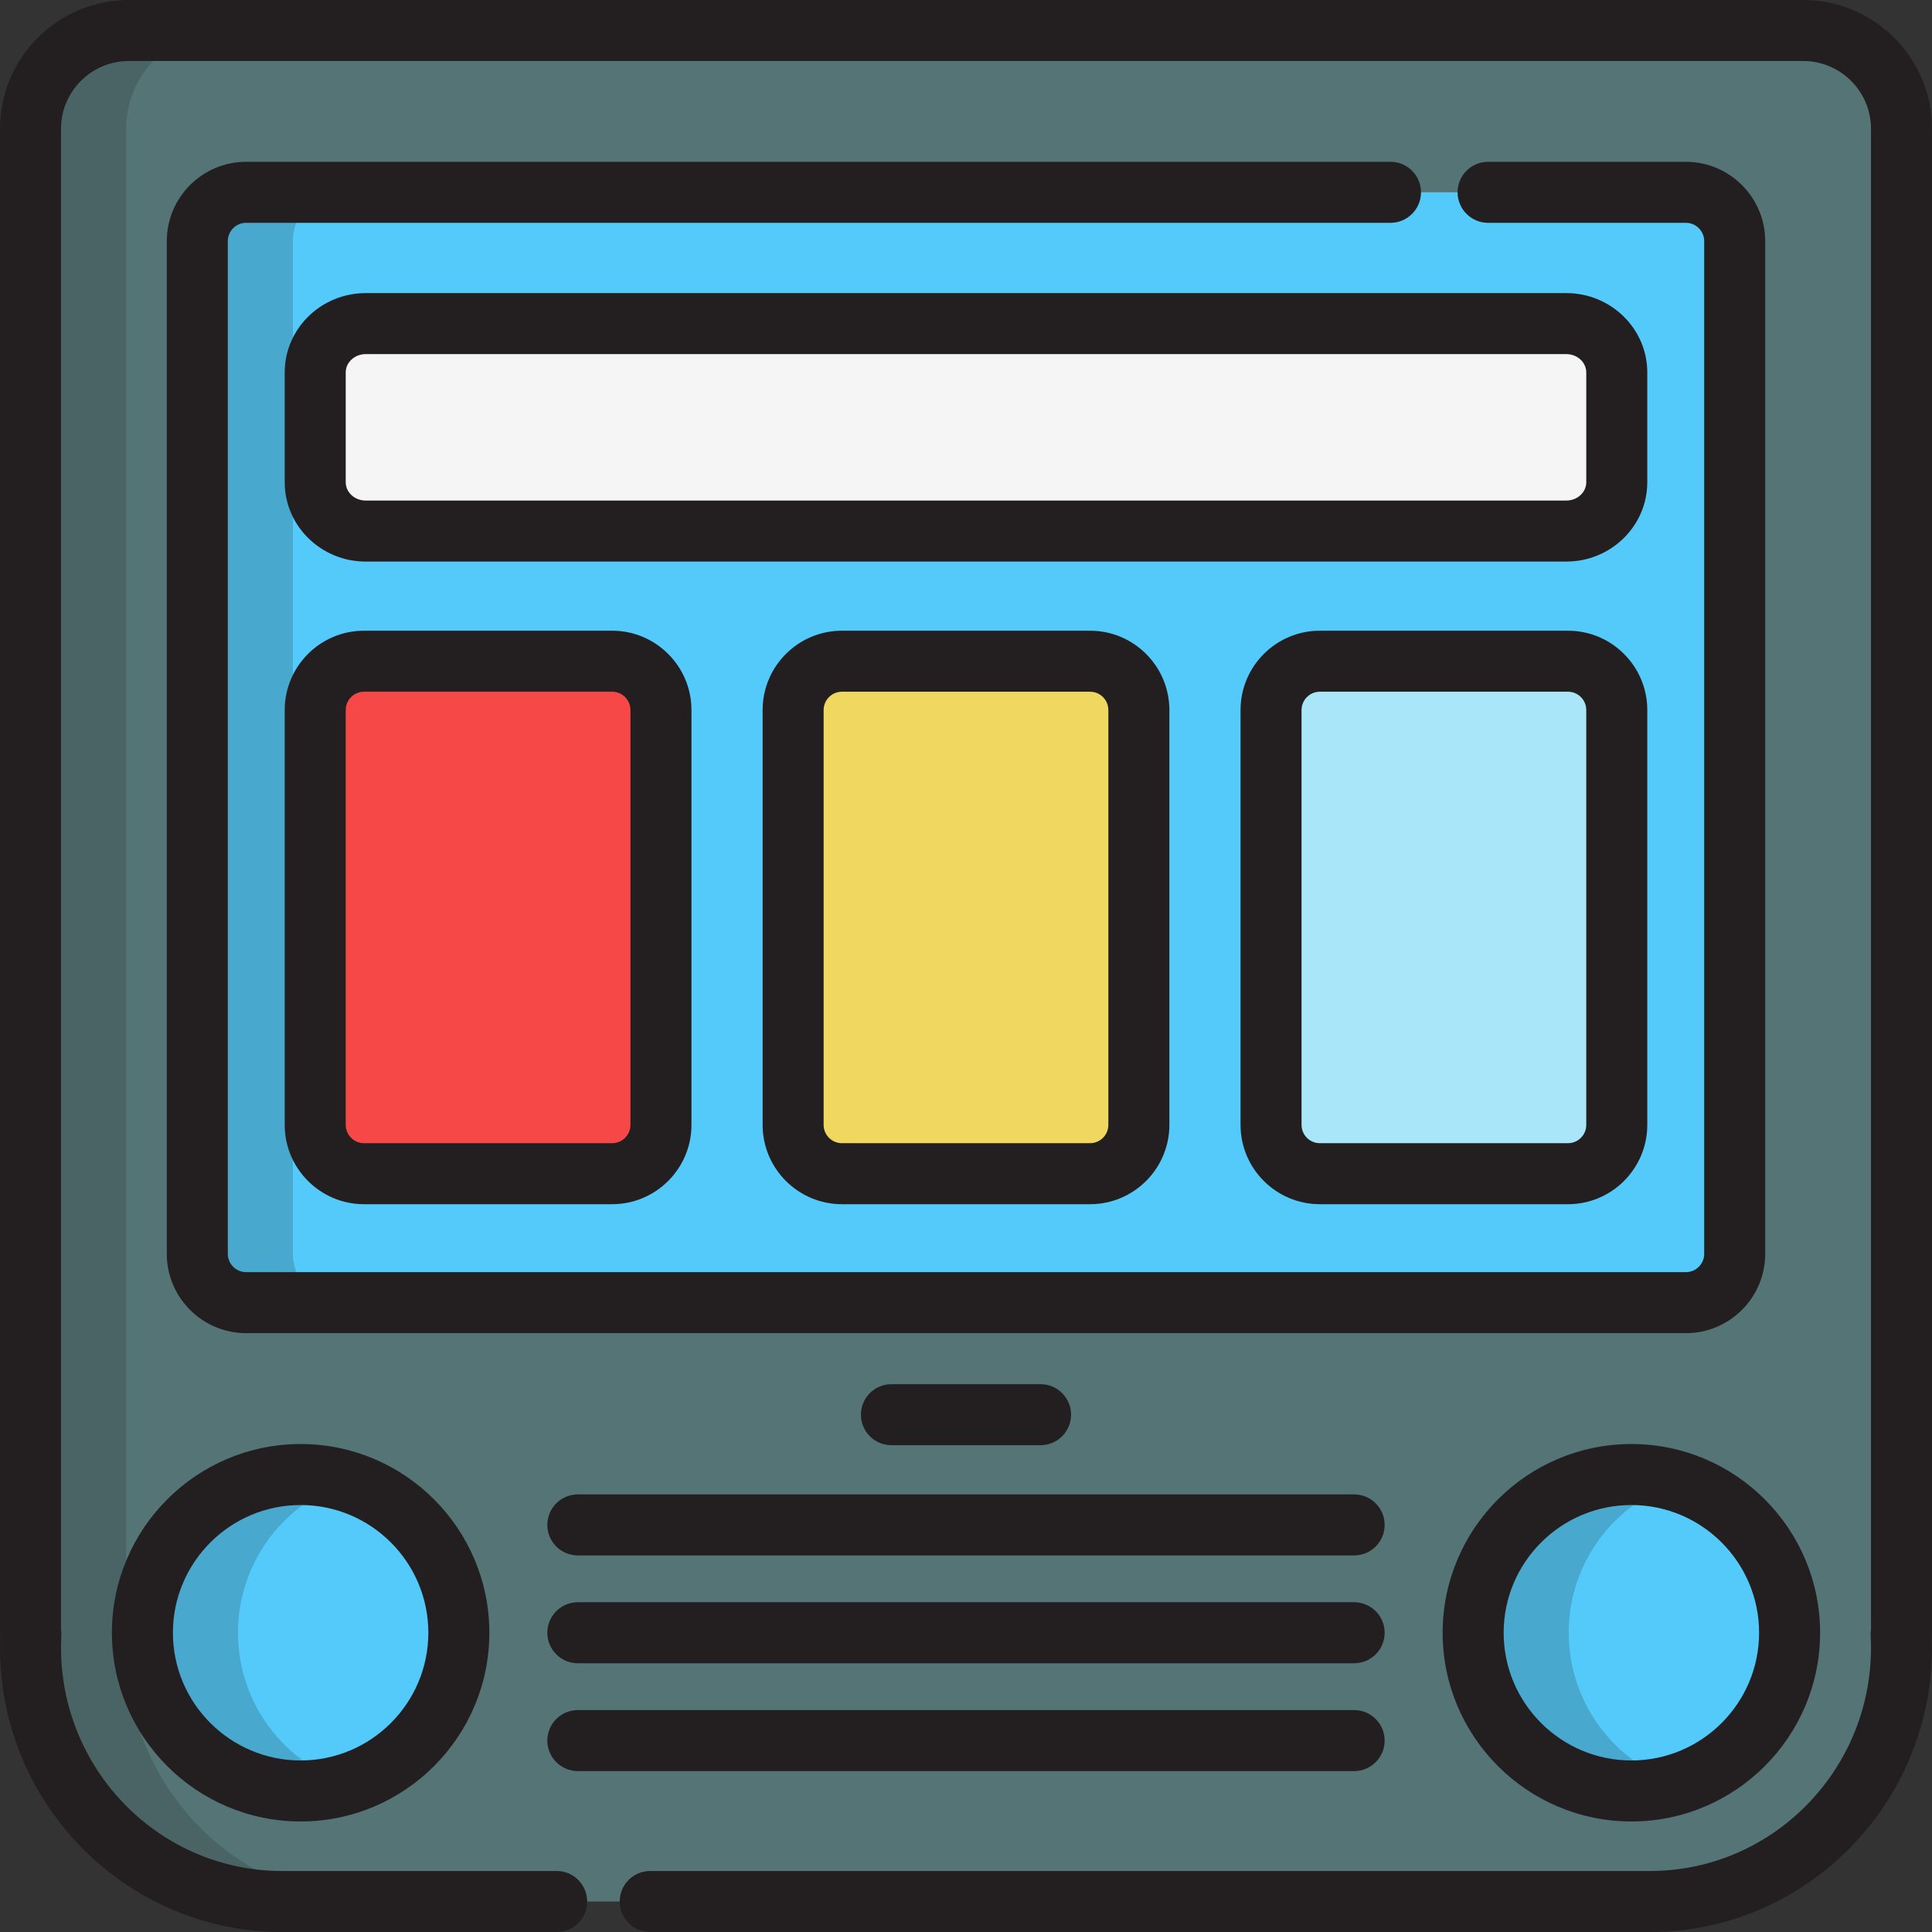 <?xml version="1.0" encoding="iso-8859-1"?>
<!-- Uploaded to: SVG Repo, www.svgrepo.com, Generator: SVG Repo Mixer Tools -->
<svg height="800px" width="800px" version="1.1" id="Layer_1" xmlns="http://www.w3.org/2000/svg" xmlns:xlink="http://www.w3.org/1999/xlink" 
	 viewBox="0 0 512 512" xml:space="preserve">
<rect x="0" y="0" width="512" height="512" fill="#333333" stroke="none"/>
<path style="fill:#547475;" d="M172.314,503.916h264.952c36.796,0,66.626-30.074,66.648-67.183v-0.078
	c0-1.217-0.038-2.425-0.101-3.625h0.101V34.14c0-14.391-11.665-26.056-26.055-26.056H34.14c-14.39,0-26.055,11.665-26.055,26.056
	v398.89h0.101c-0.064,1.2-0.101,2.408-0.101,3.625v0.078c0.023,37.109,29.852,67.183,66.648,67.183h72.789"/>
<path style="fill:#53CAF9;" d="M394.361,50.965h52.417c7.143,0,12.935,5.79,12.935,12.935V332.28
	c0,7.144-5.792,12.935-12.935,12.935H65.222c-7.143,0-12.935-5.79-12.935-12.935V63.9c0-7.144,5.792-12.935,12.935-12.935h303.269"
	/>
<path style="fill:#AAE6F9;" d="M428.462,298.107c0,7.143-5.792,12.935-12.935,12.935h-65.752c-7.143,0-12.935-5.792-12.935-12.935
	V188.162c0-7.143,5.792-12.935,12.935-12.935h65.752c7.143,0,12.935,5.792,12.935,12.935V298.107z"/>
<path style="fill:#EFD760;" d="M301.809,298.107c0,7.143-5.792,12.935-12.935,12.935h-65.752c-7.143,0-12.935-5.792-12.935-12.935
	V188.162c0-7.143,5.792-12.935,12.935-12.935h65.752c7.143,0,12.935,5.792,12.935,12.935V298.107z"/>
<path style="fill:#F74848;" d="M175.157,298.107c0,7.143-5.792,12.935-12.935,12.935H96.47c-7.143,0-12.935-5.792-12.935-12.935
	V188.162c0-7.143,5.792-12.935,12.935-12.935h65.752c7.143,0,12.935,5.792,12.935,12.935V298.107z"/>
<path style="fill:#F5F5F5;" d="M428.462,127.8c0,7.143-5.983,12.935-13.366,12.935H96.904c-7.384,0-13.368-5.792-13.368-12.935
	V98.696c0-7.143,5.986-12.935,13.368-12.935h318.191c7.384,0,13.366,5.792,13.366,12.935V127.8H428.462z"/>
<g>
	<circle style="fill:#53CAF9;" cx="79.668" cy="432.699" r="41.93"/>
	<circle style="fill:#53CAF9;" cx="432.333" cy="432.699" r="41.931"/>
	<circle style="fill:#53CAF9;" cx="79.668" cy="432.699" r="41.93"/>
	<circle style="fill:#53CAF9;" cx="432.333" cy="432.699" r="41.931"/>
</g>
<g style="opacity:0.2;">
	<path style="fill:#231F20;" d="M77.618,332.282V63.9c0-7.144,5.792-12.935,12.935-12.935H65.222
		c-7.143,0-12.935,5.79-12.935,12.935V332.28c0,7.144,5.792,12.935,12.935,12.935h25.331
		C83.41,345.216,77.618,339.426,77.618,332.282z"/>
</g>
<g style="opacity:0.2;">
	<path style="fill:#231F20;" d="M63.069,432.695c0-18.744,12.299-34.61,29.265-39.98c-3.996-1.265-8.25-1.952-12.665-1.952
		c-23.157,0-41.93,18.773-41.93,41.931c0,23.156,18.773,41.93,41.93,41.93c4.415,0,8.67-0.687,12.665-1.952
		C75.367,467.303,63.069,451.437,63.069,432.695z"/>
</g>
<g style="opacity:0.2;">
	<path style="fill:#231F20;" d="M415.729,432.695c0-18.744,12.3-34.61,29.267-39.98c-3.998-1.265-8.25-1.952-12.665-1.952
		c-23.157,0-41.932,18.773-41.932,41.931c0,23.156,18.775,41.93,41.932,41.93c4.415,0,8.667-0.687,12.665-1.952
		C428.03,467.303,415.729,451.437,415.729,432.695z"/>
</g>
<g style="opacity:0.2;">
	<path style="fill:#231F20;" d="M33.416,436.733v-0.078c0-1.217,0.038-2.425,0.101-3.625h-0.101V34.14
		c0-14.391,11.665-26.056,26.055-26.056H34.14c-14.39,0-26.055,11.665-26.055,26.056v398.89h0.101
		c-0.064,1.2-0.101,2.408-0.101,3.625v0.078c0.023,37.109,29.852,67.183,66.648,67.183h25.331
		C63.268,503.916,33.438,473.841,33.416,436.733z"/>
</g>
<g>
	<path style="fill:#231F20;" d="M511.999,34.14C511.999,15.315,496.684,0,477.86,0H34.14C15.316,0,0.001,15.315,0.001,34.14v398.889
		c0,0.307,0.018,0.611,0.052,0.911c-0.034,0.943-0.052,1.859-0.052,2.798C0.027,478.238,33.552,512,74.734,512h72.789
		c4.466,0,8.084-3.618,8.084-8.084s-3.618-8.084-8.084-8.084H74.734c-32.271,0-58.544-26.514-58.564-59.176
		c0-1.005,0.029-2.051,0.089-3.2c0.029-0.556-0.002-1.108-0.089-1.649V34.14c0-9.91,8.06-17.972,17.971-17.972h443.72
		c9.909,0,17.971,8.062,17.971,17.972v397.615c-0.089,0.558-0.12,1.127-0.089,1.7c0.06,1.148,0.089,2.196,0.089,3.272
		c-0.02,32.59-26.293,59.104-58.564,59.104H172.314c-4.466,0-8.084,3.618-8.084,8.084s3.618,8.084,8.084,8.084h264.952
		c41.182,0,74.707-33.762,74.733-75.345c0-0.877-0.017-1.773-0.052-2.707c0.033-0.302,0.052-0.608,0.052-0.919V34.14z"/>
	<path style="fill:#231F20;" d="M29.654,432.695c0,27.578,22.436,50.014,50.014,50.014s50.014-22.436,50.014-50.014
		c0-27.579-22.436-50.015-50.014-50.015S29.654,405.116,29.654,432.695z M113.515,432.695c0,18.663-15.183,33.846-33.846,33.846
		s-33.846-15.183-33.846-33.846s15.183-33.847,33.846-33.847S113.515,414.031,113.515,432.695z"/>
	<path style="fill:#231F20;" d="M432.332,382.678c-27.579,0-50.016,22.436-50.016,50.015c0,27.578,22.437,50.014,50.016,50.014
		c27.578,0,50.014-22.436,50.014-50.014C482.346,405.116,459.91,382.678,432.332,382.678z M432.332,466.541
		c-18.664,0-33.848-15.183-33.848-33.846s15.184-33.847,33.848-33.847c18.663,0,33.846,15.184,33.846,33.847
		S450.994,466.541,432.332,466.541z"/>
	<path style="fill:#231F20;" d="M467.797,332.282V63.9c0-11.59-9.429-21.019-21.019-21.019h-52.417
		c-4.466,0-8.084,3.618-8.084,8.084s3.618,8.084,8.084,8.084h52.417c2.674,0,4.851,2.176,4.851,4.851V332.28
		c0,2.674-2.176,4.851-4.851,4.851H65.222c-2.674,0-4.851-2.176-4.851-4.851V63.9c0-2.674,2.176-4.851,4.851-4.851h303.27
		c4.466,0,8.084-3.618,8.084-8.084s-3.618-8.084-8.084-8.084H65.222c-11.59,0-21.019,9.429-21.019,21.019V332.28
		c0,11.59,9.429,21.019,21.019,21.019h381.555C458.367,353.3,467.797,343.871,467.797,332.282z"/>
	<path style="fill:#231F20;" d="M358.865,396.035H153.133c-4.466,0-8.084,3.618-8.084,8.084s3.618,8.084,8.084,8.084h205.73
		c4.466,0,8.084-3.618,8.084-8.084S363.329,396.035,358.865,396.035z"/>
	<path style="fill:#231F20;" d="M358.865,424.611H153.133c-4.466,0-8.084,3.618-8.084,8.084s3.618,8.084,8.084,8.084h205.73
		c4.466,0,8.084-3.618,8.084-8.084S363.329,424.611,358.865,424.611z"/>
	<path style="fill:#231F20;" d="M153.133,469.355h205.73c4.466,0,8.084-3.618,8.084-8.084s-3.618-8.084-8.084-8.084h-205.73
		c-4.466,0-8.084,3.618-8.084,8.084S148.669,469.355,153.133,469.355z"/>
	<path style="fill:#231F20;" d="M275.759,382.991c4.466,0,8.084-3.618,8.084-8.084s-3.618-8.084-8.084-8.084h-39.522
		c-4.466,0-8.084,3.618-8.084,8.084s3.618,8.084,8.084,8.084H275.759z"/>
	<path style="fill:#231F20;" d="M349.776,167.143c-11.59,0-21.019,9.429-21.019,21.019v109.945c0,11.59,9.429,21.019,21.019,21.019
		h65.752c11.59,0,21.019-9.429,21.019-21.019V188.162c0-11.59-9.429-21.019-21.019-21.019H349.776z M420.378,188.162v109.945
		c0,2.674-2.176,4.851-4.851,4.851h-65.752c-2.674,0-4.851-2.176-4.851-4.851V188.162c0-2.674,2.176-4.851,4.851-4.851h65.752
		C418.202,183.311,420.378,185.487,420.378,188.162z"/>
	<path style="fill:#231F20;" d="M223.123,167.143c-11.59,0-21.019,9.429-21.019,21.019v109.945c0,11.59,9.429,21.019,21.019,21.019
		h65.752c11.59,0,21.019-9.429,21.019-21.019V188.162c0-11.59-9.429-21.019-21.019-21.019H223.123z M293.725,188.162v109.945
		c0,2.674-2.176,4.851-4.851,4.851h-65.752c-2.674,0-4.851-2.176-4.851-4.851V188.162c0-2.674,2.176-4.851,4.851-4.851h65.752
		C291.549,183.311,293.725,185.487,293.725,188.162z"/>
	<path style="fill:#231F20;" d="M96.471,167.143c-11.59,0-21.019,9.429-21.019,21.019v109.945c0,11.59,9.429,21.019,21.019,21.019
		h65.752c11.59,0,21.019-9.429,21.019-21.019V188.162c0-11.59-9.429-21.019-21.019-21.019H96.471z M167.073,188.162v109.945
		c0,2.674-2.176,4.851-4.851,4.851H96.47c-2.674,0-4.851-2.176-4.851-4.851V188.162c0-2.674,2.176-4.851,4.851-4.851h65.752
		C164.896,183.311,167.073,185.487,167.073,188.162z"/>
	<path style="fill:#231F20;" d="M436.546,98.696c0-11.59-9.623-21.019-21.45-21.019H96.904c-11.83,0-21.452,9.429-21.452,21.019
		V127.8c0,11.59,9.623,21.019,21.452,21.019h318.191c11.828,0,21.45-9.429,21.45-21.019V98.696H436.546z M420.378,127.8
		c0,2.674-2.369,4.851-5.282,4.851H96.904c-2.914,0-5.284-2.176-5.284-4.851V98.696c0-2.674,2.37-4.851,5.284-4.851h318.191
		c2.912,0,5.282,2.176,5.282,4.851V127.8H420.378z"/>
</g>
</svg>